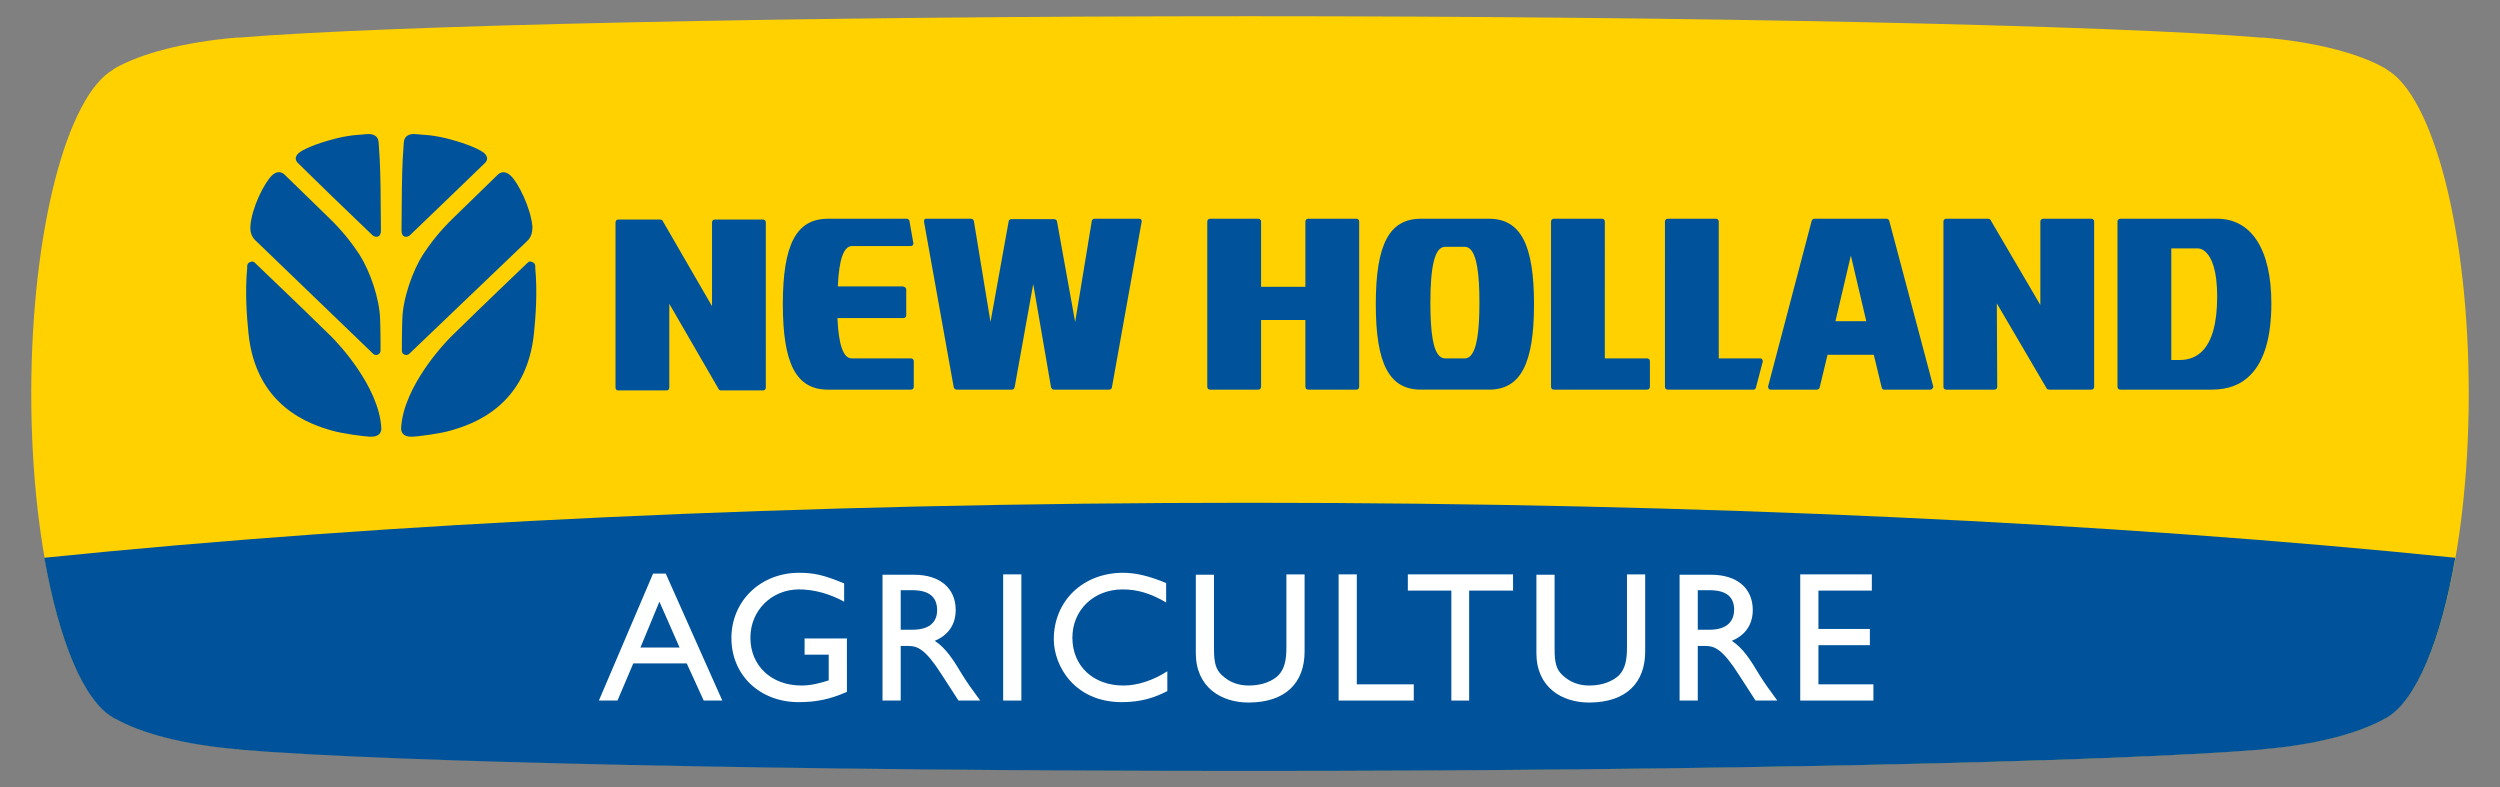 <?xml version="1.0" encoding="utf-8"?>
<!-- Generator: Adobe Illustrator 26.1.0, SVG Export Plug-In . SVG Version: 6.00 Build 0)  -->
<svg version="1.1" id="Layer_1" xmlns="http://www.w3.org/2000/svg" xmlns:xlink="http://www.w3.org/1999/xlink" x="0px" y="0px"
	 viewBox="0 0 632 199" style="enable-background:new 0 0 632 199;" xml:space="preserve">
<rect x="0" y="0" width="632" height="199" fill="#808080" stroke="none"/>
<style type="text/css">
	.st0{clip-path:url(#SVGID_00000064333037344927769120000008551081057100524446_);}
	.st1{clip-path:url(#SVGID_00000114049796472582415280000016762457677291487402_);fill:#FFD100;}
	.st2{clip-path:url(#SVGID_00000114049796472582415280000016762457677291487402_);fill:#00539B;}
	
		.st3{clip-path:url(#SVGID_00000114049796472582415280000016762457677291487402_);fill-rule:evenodd;clip-rule:evenodd;fill:#FFFFFF;}
	.st4{clip-path:url(#SVGID_00000114049796472582415280000016762457677291487402_);fill:#FFFFFF;}
	
		.st5{clip-path:url(#SVGID_00000114049796472582415280000016762457677291487402_);fill-rule:evenodd;clip-rule:evenodd;fill:#00539B;}
</style>
<g id="New_Holland_00000147194430133781374950000017843186114866031264_">
	<g>
		<defs>
			<rect id="SVGID_1_" x="7.9" y="4.1" width="616.2" height="190.8"/>
		</defs>
		<clipPath id="SVGID_00000004511165932080355500000013734244780721657517_">
			<use xlink:href="#SVGID_1_"  style="overflow:visible;"/>
		</clipPath>
		<g style="clip-path:url(#SVGID_00000004511165932080355500000013734244780721657517_);">
			<defs>
				<rect id="SVGID_00000178176704679680496850000009170658537158914231_" x="7.9" y="4.1" width="616.2" height="190.8"/>
			</defs>
			<clipPath id="SVGID_00000072990893763340227760000004460925599301427116_">
				<use xlink:href="#SVGID_00000178176704679680496850000009170658537158914231_"  style="overflow:visible;"/>
			</clipPath>
			<path style="clip-path:url(#SVGID_00000072990893763340227760000004460925599301427116_);fill:#FFD100;" d="M624.1,100.1
				c-0.1,40.7-9,74.4-20.7,81.2l-0.1,0.1c-0.1,0.1-0.2,0.1-0.3,0.1c-6.6,3.9-17.7,6.7-30.9,7.8l-0.1,0c-0.2,0-0.4,0-0.5,0.1
				c-37.6,3.2-141.7,5.4-255.5,5.4c-113.8,0-217.9-2.3-255.5-5.4c-0.2,0-0.4,0-0.5-0.1l-0.1,0c-13.2-1.1-24.3-4-30.9-7.8
				c-0.1,0-0.2-0.1-0.3-0.1l-0.1-0.1c-11.7-6.8-20.7-40.9-20.7-81.8V99c0.1-40.8,9-74.6,20.7-81.4l0.1-0.1c0.1-0.1,0.2-0.1,0.3-0.2
				c6.6-3.8,17.7-6.7,30.9-7.8l0.1,0c0.2,0,0.4,0,0.5,0C98.1,6.4,202.2,4.1,316,4.1c113.8,0,217.9,2.3,255.5,5.4c0.2,0,0.3,0,0.5,0
				l0.1,0c13.2,1.1,24.3,4,30.9,7.8c0.1,0.1,0.2,0.1,0.3,0.2l0.1,0.1c11.8,6.9,20.7,41,20.7,82V100.1z"/>
			<path style="clip-path:url(#SVGID_00000072990893763340227760000004460925599301427116_);fill:#00539B;" d="M316,127.1
				c-113.6,0-218.7,5.1-304.8,13.9c3.7,20.9,9.9,36.1,17.4,40.4l0.1,0.1c0.1,0.1,0.2,0.1,0.3,0.1c6.6,3.8,17.7,6.7,30.9,7.8l0.1,0
				c0.2,0,0.4,0,0.5,0.1c37.6,3.2,141.7,5.4,255.5,5.4c113.8,0,217.9-2.3,255.5-5.4c0.2,0,0.3,0,0.5-0.1l0.1,0
				c13.2-1.1,24.3-4,30.9-7.8c0.1,0,0.2-0.1,0.3-0.1l0.1-0.1c7.4-4.3,13.7-19.5,17.3-40.4C534.7,132.2,429.6,127.1,316,127.1"/>
			
				<path style="clip-path:url(#SVGID_00000072990893763340227760000004460925599301427116_);fill-rule:evenodd;clip-rule:evenodd;fill:#FFFFFF;" d="
				M166.7,152.1l5.1,11.6h-9.9L166.7,152.1z M168.3,145h-3.2l-13.7,32.1h4.7l4-9.4h13.5l4.3,9.4h4.7L168.3,145z"/>
			
				<path style="clip-path:url(#SVGID_00000072990893763340227760000004460925599301427116_);fill-rule:evenodd;clip-rule:evenodd;fill:#FFFFFF;" d="
				M214.1,161.4h-10.7v4.1h6.1v6.5c-2.2,0.7-4.4,1.3-6.9,1.3c-7.6,0-12.9-5-12.9-12.1c0-6.9,5.4-12.2,12.3-12.2
				c3.8,0,7.7,1.1,11.4,3.1v-4.6c-5-2.1-7.6-2.7-11.4-2.7c-9.7,0-17.1,7.1-17.1,16.5c0,9.4,7.2,16.2,17,16.2c4.4,0,7.9-0.7,12.2-2.6
				V161.4z"/>
			
				<path style="clip-path:url(#SVGID_00000072990893763340227760000004460925599301427116_);fill-rule:evenodd;clip-rule:evenodd;fill:#FFFFFF;" d="
				M227.7,149.2h2.9c4.4,0,6.2,1.8,6.3,4.8c0.1,2.7-1.3,5.2-6.3,5.2h-2.9V149.2z M223.1,145.2v31.9h4.6v-13.8h1.9
				c2.3,0,4.3,0.7,8.5,7.3l4.2,6.5h5.5c-2.2-3-3-4.1-4.4-6.3c-2.4-4-4.2-6.9-7.1-8.8c3.4-1.4,5.3-4.1,5.3-7.8c0-5.5-4-8.9-10.5-8.9
				H223.1z"/>
			
				<rect x="253.6" y="145.2" style="clip-path:url(#SVGID_00000072990893763340227760000004460925599301427116_);fill:#FFFFFF;" width="4.6" height="31.9"/>
			
				<path style="clip-path:url(#SVGID_00000072990893763340227760000004460925599301427116_);fill-rule:evenodd;clip-rule:evenodd;fill:#FFFFFF;" d="
				M294.8,147.4c-4.3-1.8-7.7-2.6-10.9-2.6c-10.1,0-17.5,7.1-17.5,16.8c0,6.7,5.2,15.9,17.2,15.9c5,0,8.4-1.2,11.5-2.8v-5
				c-3.6,2.3-7.5,3.6-11.1,3.6c-7.6,0-12.9-4.9-12.9-12.1c0-7,5.4-12.2,12.7-12.2c3.7,0,7.1,1,11,3.3V147.4z"/>
			<path style="clip-path:url(#SVGID_00000072990893763340227760000004460925599301427116_);fill:#FFFFFF;" d="M329.8,145.2h-4.6
				v18.5c0,3-0.4,5.3-2,7c-1.4,1.4-4,2.6-7.5,2.6c-2.8,0-5-0.9-6.9-2.7c-1.4-1.4-1.9-2.9-1.9-6.5v-18.8h-4.6v19.8
				c0,8.7,6.5,12.5,13.3,12.5c9.5,0,14.2-5.1,14.2-12.9V145.2z"/>
			<polygon style="clip-path:url(#SVGID_00000072990893763340227760000004460925599301427116_);fill:#FFFFFF;" points="343,145.2 
				338.4,145.2 338.4,177.1 357.4,177.1 357.4,173 343,173 			"/>
			<polygon style="clip-path:url(#SVGID_00000072990893763340227760000004460925599301427116_);fill:#FFFFFF;" points="382.5,145.2 
				355.9,145.2 355.9,149.3 366.9,149.3 366.9,177.1 371.4,177.1 371.4,149.3 382.5,149.3 			"/>
			<path style="clip-path:url(#SVGID_00000072990893763340227760000004460925599301427116_);fill:#FFFFFF;" d="M415.9,145.2h-4.6
				v18.5c0,3-0.4,5.3-2,7c-1.5,1.4-4,2.6-7.5,2.6c-2.8,0-5-0.9-6.9-2.7c-1.4-1.4-1.9-2.9-1.9-6.5v-18.8h-4.6v19.8
				c0,8.7,6.5,12.5,13.3,12.5c9.5,0,14.2-5.1,14.2-12.9V145.2z"/>
			
				<path style="clip-path:url(#SVGID_00000072990893763340227760000004460925599301427116_);fill-rule:evenodd;clip-rule:evenodd;fill:#FFFFFF;" d="
				M429.2,149.2h2.9c4.5,0,6.2,1.8,6.3,4.8c0,2.7-1.4,5.2-6.3,5.2h-2.9V149.2z M424.6,145.2v31.9h4.6v-13.8h1.9
				c2.3,0,4.3,0.7,8.5,7.3l4.2,6.5h5.5c-2.2-3-3-4.1-4.4-6.3c-2.4-4-4.2-6.9-7.1-8.8c3.4-1.4,5.3-4.1,5.3-7.8c0-5.5-4-8.9-10.5-8.9
				H424.6z"/>
			<polygon style="clip-path:url(#SVGID_00000072990893763340227760000004460925599301427116_);fill:#FFFFFF;" points="473.2,145.2 
				455.1,145.2 455.1,177.1 473.6,177.1 473.6,173 459.7,173 459.7,163.1 472.7,163.1 472.7,159 459.7,159 459.7,149.3 473.2,149.3 
							"/>
			
				<path style="clip-path:url(#SVGID_00000072990893763340227760000004460925599301427116_);fill-rule:evenodd;clip-rule:evenodd;fill:#00539B;" d="
				M125.8,44.2l-11.3,11c-3.3,3.2-5.7,6.3-7.6,9.2c-2.6,4.1-5.1,11.1-5.2,16.5c0,0-0.1,2.7-0.1,5.3c0,0.9,0,1.8,0,2.5
				c0,1,1.2,1.3,1.8,0.8l29.9-28.6c1.1-1,1.3-2.4,1.3-3.6c-0.4-4.6-3.5-11-5.5-12.9C127.6,43,126.4,43.6,125.8,44.2 M104.9,33.9
				c-1.1-0.1-2.1,0.3-2.5,1c-0.4,0.7-0.3,1.4-0.4,2.3c-0.3,3.6-0.4,9.5-0.4,10.1l-0.1,10.9c0,2.1,1.5,1.8,2.1,1.3
				c0.6-0.6,5.6-5.4,10.4-10l8.6-8.3c0.6-0.6,0.9-1.5-0.2-2.5c-0.9-0.8-4.1-2.3-8.7-3.5c-1.4-0.4-3.4-0.8-5.1-1
				C106.5,34,104.9,33.9,104.9,33.9 M135.3,67.3c0.1,0.2,0,0.3,0,0.3c0.6,6.3,0.1,12.5-0.3,16.5c-1.8,18.6-15.5,23.2-21.3,24.8
				c-2.4,0.7-7.6,1.4-9.4,1.5c-2.4,0.1-2.9-1.1-2.9-2.1c0.5-10.7,11.5-22,11.5-22c0.3-0.4,1.9-2,3.9-3.9c2.8-2.8,16.6-16,16.6-16
				c0.2-0.2,0.4-0.3,0.7-0.3C134.9,66.3,135.3,66.6,135.3,67.3 M72,44.2l11.3,11c3.3,3.2,5.7,6.3,7.6,9.2c2.6,4.1,5.1,11.1,5.2,16.5
				c0,0,0.1,2.7,0.1,5.3c0,0.9,0,1.8,0,2.5c-0.1,1-1.2,1.3-1.8,0.8L64.6,60.8c-1.1-1-1.4-2.4-1.3-3.6c0.3-4.6,3.5-11,5.5-12.9
				C70.2,43,71.4,43.6,72,44.2 M92.9,33.9c1.1-0.1,2.1,0.3,2.5,1c0.4,0.7,0.3,1.4,0.4,2.3c0.3,3.6,0.4,9.5,0.4,10.1l0.1,10.9
				c0,2.1-1.5,1.8-2.1,1.3c-0.6-0.6-5.6-5.4-10.4-10l-8.5-8.3c-0.6-0.6-0.9-1.5,0.2-2.5c0.9-0.8,4.1-2.3,8.7-3.5
				c1.4-0.4,3.4-0.8,5.1-1C91.3,34,92.9,33.9,92.9,33.9 M62.5,67.3c-0.1,0.2,0,0.3,0,0.3c-0.6,6.3-0.1,12.5,0.3,16.5
				c1.8,18.6,15.5,23.2,21.3,24.8c2.4,0.7,7.6,1.4,9.4,1.5c2.4,0.1,2.9-1.1,2.9-2.1c-0.5-10.7-11.5-22-11.5-22
				c-0.3-0.4-1.9-2-3.9-3.9c-2.7-2.7-16.6-16-16.6-16c-0.2-0.2-0.5-0.3-0.7-0.3C62.9,66.3,62.5,66.6,62.5,67.3"/>
			
				<path style="clip-path:url(#SVGID_00000072990893763340227760000004460925599301427116_);fill-rule:evenodd;clip-rule:evenodd;fill:#00539B;" d="
				M560.5,55.3H536c-0.4,0-0.7,0.3-0.7,0.7v41.8c0,0.4,0.3,0.7,0.7,0.7h23.1c4.1,0,7.4-1.2,9.8-3.7c3.5-3.5,5.3-9.6,5.3-18.1
				C574.2,63.1,569.2,55.3,560.5,55.3 M169.2,76.8V98c0,0.4-0.3,0.7-0.7,0.7h-12.2c-0.4,0-0.7-0.3-0.7-0.7V56.2
				c0-0.4,0.3-0.7,0.7-0.7h10.6c0.2,0,0.5,0.1,0.6,0.3L180,77.4V56.2c0-0.4,0.3-0.7,0.7-0.7h12.2c0.4,0,0.7,0.3,0.7,0.7V98
				c0,0.4-0.3,0.7-0.7,0.7h-10.6c-0.3,0-0.5-0.1-0.6-0.3L169.2,76.8z M434.5,90.6H445c0.2,0,0.4,0.1,0.5,0.3
				c0.1,0.2,0.2,0.4,0.1,0.6l-1.7,6.5c-0.1,0.3-0.3,0.5-0.6,0.5h-21.7c-0.4,0-0.7-0.3-0.7-0.7V56c0-0.4,0.3-0.7,0.7-0.7h12.2
				c0.4,0,0.7,0.3,0.7,0.7V90.6z M405.7,90.6h10.7c0.4,0,0.7,0.3,0.7,0.7v6.5c0,0.4-0.3,0.7-0.7,0.7h-23.6c-0.4,0-0.7-0.3-0.7-0.7
				V56c0-0.4,0.3-0.7,0.7-0.7H405c0.4,0,0.7,0.3,0.7,0.7V90.6z M261.2,71.8l-4.7,26.1c-0.1,0.3-0.3,0.6-0.7,0.6h-14
				c-0.3,0-0.6-0.3-0.7-0.6l-7.5-41.8c0-0.2,0-0.4,0.1-0.6c0.1-0.2,0.3-0.2,0.5-0.2h11.3c0.3,0,0.6,0.2,0.7,0.6l4.2,25.5l4.6-25.5
				c0.1-0.3,0.3-0.5,0.7-0.5h10.8c0.3,0,0.6,0.2,0.7,0.5l4.6,25.5l4.2-25.5c0-0.3,0.3-0.6,0.7-0.6h11.3c0.2,0,0.4,0.1,0.5,0.2
				c0.1,0.2,0.2,0.4,0.1,0.6l-7.5,41.8c0,0.3-0.3,0.6-0.7,0.6h-14c-0.3,0-0.6-0.3-0.7-0.6L261.2,71.8z M228.4,72.5
				c0.4,0,0.7,0.3,0.7,0.7v6.5c0,0.4-0.3,0.7-0.7,0.7h-16.7c0.3,6.8,1.5,10.2,3.6,10.2h15c0.4,0,0.7,0.3,0.7,0.7v6.5
				c0,0.4-0.3,0.7-0.7,0.7h-21c-8,0-11.4-6.5-11.4-21.6c0-15.1,3.4-21.6,11.4-21.6h19.9c0.3,0,0.6,0.2,0.7,0.5l1,5.7
				c0,0.2,0,0.4-0.2,0.5c-0.1,0.2-0.3,0.2-0.5,0.2h-14.8c-2.1,0-3.3,3.3-3.6,10.2H228.4z M342.9,55.3h-12.2c-0.4,0-0.7,0.3-0.7,0.7
				v16.5h-11.2V56c0-0.4-0.3-0.7-0.7-0.7h-12.2c-0.4,0-0.7,0.3-0.7,0.7v41.8c0,0.4,0.3,0.7,0.7,0.7h12.2c0.4,0,0.7-0.3,0.7-0.7V80.9
				H330v16.9c0,0.4,0.3,0.7,0.7,0.7h12.2c0.4,0,0.7-0.3,0.7-0.7V56C343.6,55.6,343.3,55.3,342.9,55.3 M488.7,97.6l-11.1-41.8
				c-0.1-0.3-0.4-0.5-0.7-0.5h-18.2c-0.3,0-0.6,0.2-0.7,0.5l-11,41.8c-0.1,0.2,0,0.4,0.1,0.6c0.1,0.2,0.3,0.3,0.5,0.3h11.7
				c0.3,0,0.6-0.2,0.7-0.5l2-8.3h11.7l2,8.3c0.1,0.3,0.3,0.5,0.6,0.5h11.7c0.2,0,0.4-0.1,0.5-0.3C488.7,98.1,488.8,97.8,488.7,97.6
				 M464,81.2l3.9-16.6l3.9,16.6H464z M387.8,76.9c0,15.1-3.4,21.6-11.4,21.6h-17.2c-8,0-11.4-6.5-11.4-21.6
				c0-15.1,3.4-21.6,11.4-21.6h17.2C384.4,55.3,387.8,61.8,387.8,76.9 M504.9,97.8c0,0.4-0.3,0.7-0.7,0.7h-12.2
				c-0.4,0-0.7-0.3-0.7-0.7V56c0-0.4,0.3-0.7,0.7-0.7h10.6c0.2,0,0.5,0.1,0.6,0.3l12.6,21.5V56c0-0.4,0.3-0.7,0.7-0.7h12.2
				c0.4,0,0.7,0.3,0.7,0.7v41.8c0,0.4-0.3,0.7-0.7,0.7H518c-0.2,0-0.5-0.1-0.6-0.3l-12.6-21.5L504.9,97.8z M556.7,88.8
				c-1.4,1.4-3.3,2.2-5.6,2.2h-2.2V62.8h6.7c0.7,0,1.4,0.3,2.1,1c1.3,1.3,2.8,4.2,2.8,11.2C560.5,81.7,559.2,86.3,556.7,88.8
				 M374,76.5c0-7.5-0.7-11.9-2.3-13.5c-0.4-0.4-0.9-0.6-1.4-0.6h-5c-2.5,0-3.7,4.6-3.7,14.1c0,7.6,0.7,12,2.3,13.5
				c0.4,0.4,0.9,0.6,1.4,0.6h5c0.5,0,1-0.2,1.4-0.6C373.3,88.4,374,84,374,76.5"/>
		</g>
	</g>
</g>
</svg>
